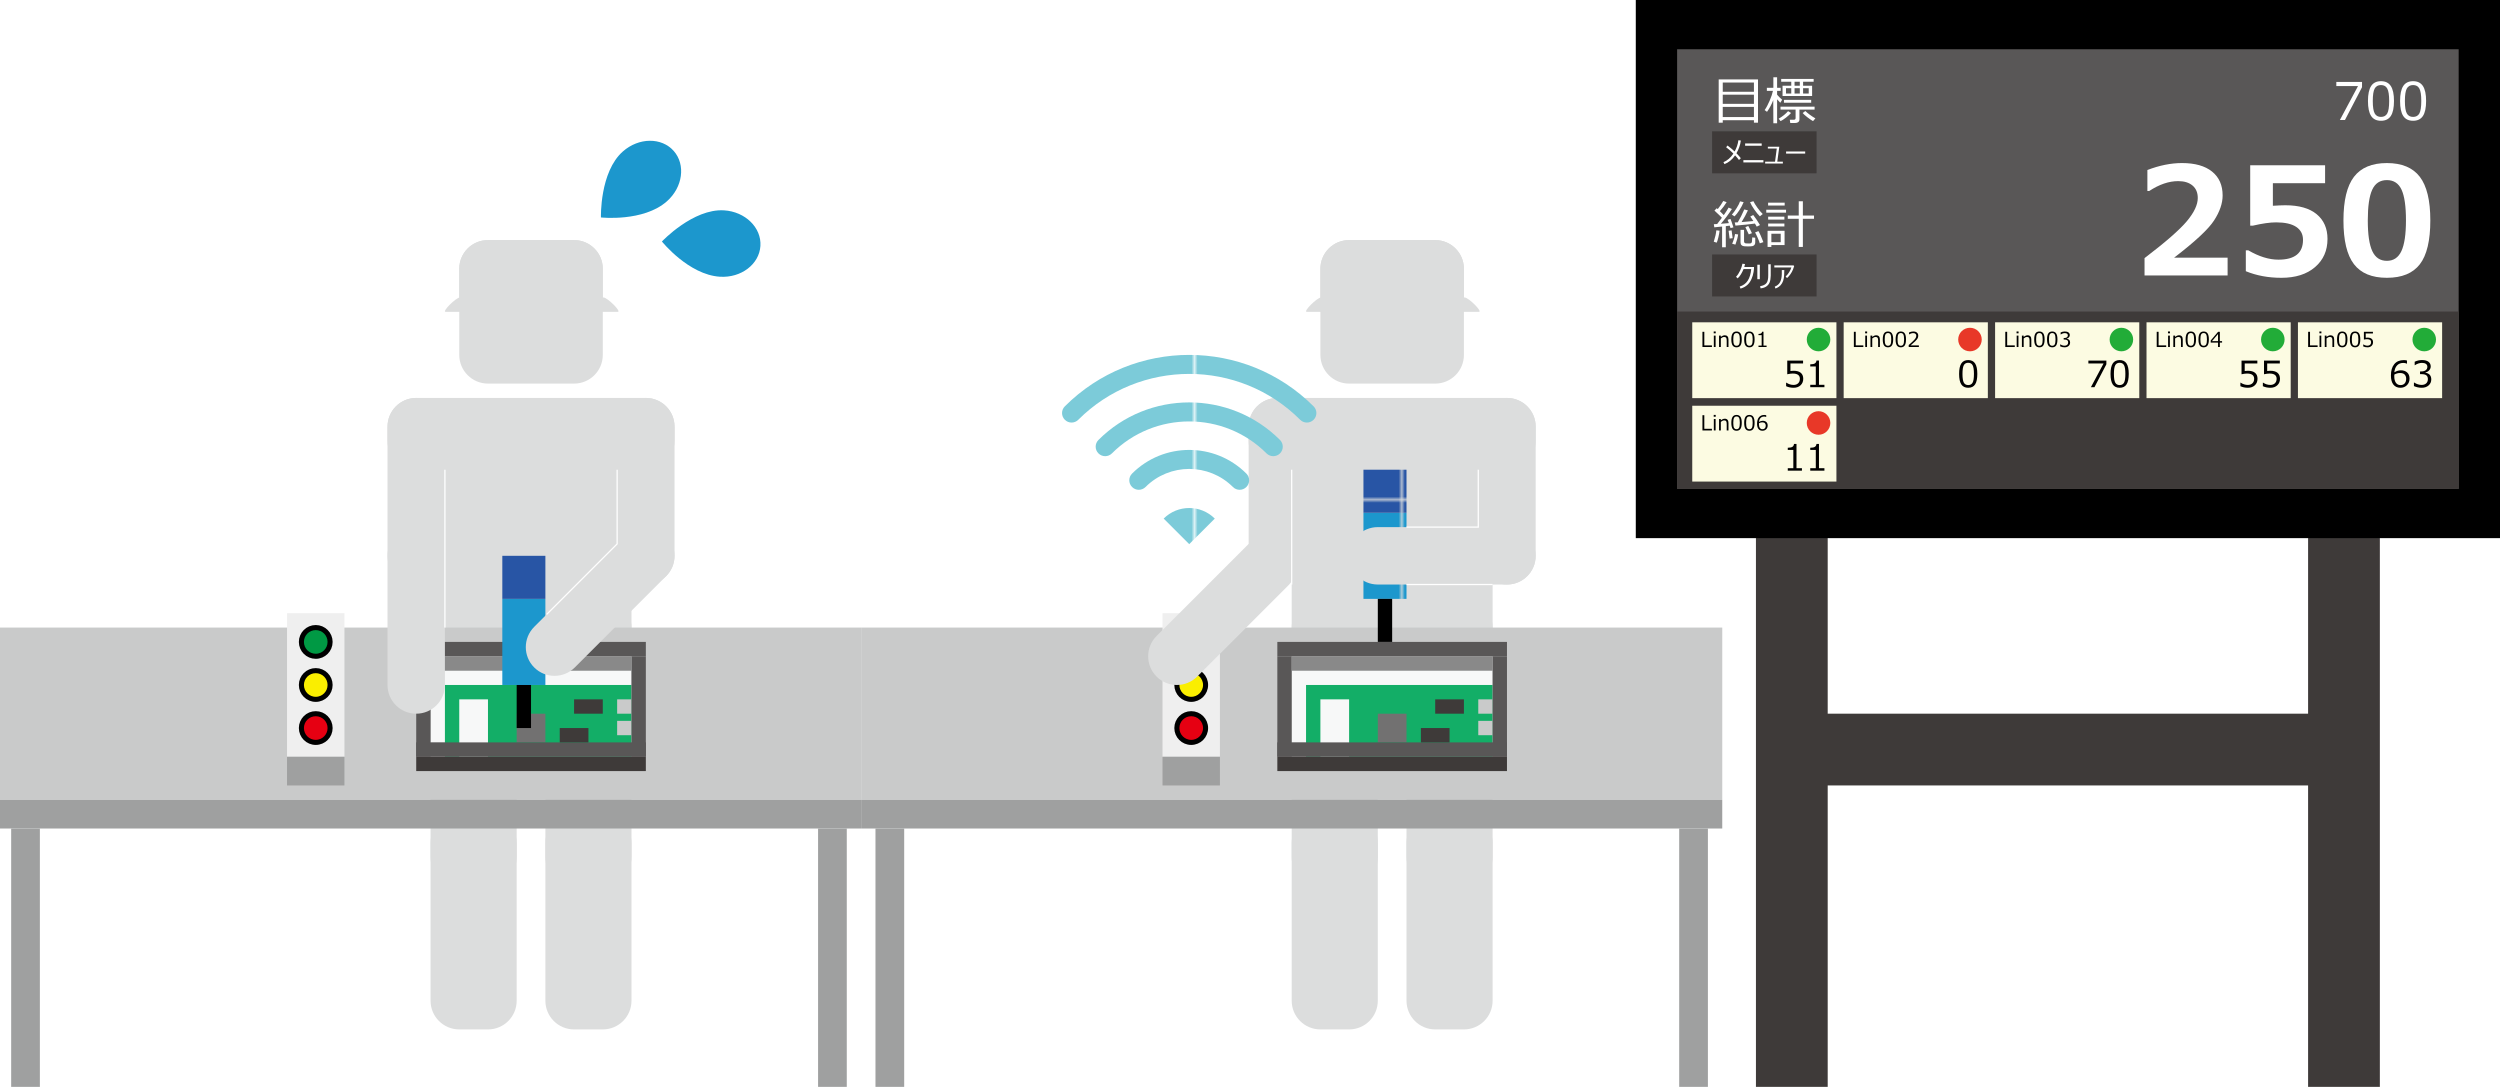 <?xml version="1.0" encoding="utf-8"?>
<!-- Generator: Adobe Illustrator 16.0.3, SVG Export Plug-In . SVG Version: 6.00 Build 0)  -->
<!DOCTYPE svg PUBLIC "-//W3C//DTD SVG 1.1//EN" "http://www.w3.org/Graphics/SVG/1.1/DTD/svg11.dtd">
<svg version="1.1" id="レイヤー_1" xmlns="http://www.w3.org/2000/svg" xmlns:xlink="http://www.w3.org/1999/xlink" x="0px"
	 y="0px" width="820.619px" height="356.751px" viewBox="0 0 820.619 356.751" enable-background="new 0 0 820.619 356.751"
	 xml:space="preserve">
<pattern  x="120.619" y="-243.483" width="67.258" height="67.258" patternUnits="userSpaceOnUse" id="新規パターンスウォッチ_21" viewBox="0 -67.258 67.258 67.258" overflow="visible">
	<g>
		<polygon fill="none" points="0,0 67.258,0 67.258,-67.258 0,-67.258 		"/>
		<polygon fill="#2855A5" points="67.258,0 0,0 0,-67.258 67.258,-67.258 		"/>
	</g>
</pattern>
<pattern  x="120.619" y="-243.483" width="67.258" height="67.258" patternUnits="userSpaceOnUse" id="新規パターンスウォッチ_22" viewBox="0 -67.258 67.258 67.258" overflow="visible">
	<g>
		<polygon fill="none" points="0,0 67.258,0 67.258,-67.258 0,-67.258 		"/>
		<polygon fill="#1C97CD" points="67.258,0 0,0 0,-67.258 67.258,-67.258 		"/>
	</g>
</pattern>
<pattern  x="120.619" y="-243.483" width="67.258" height="67.258" patternUnits="userSpaceOnUse" id="新規パターンスウォッチ_23" viewBox="0 -67.258 67.258 67.258" overflow="visible">
	<g>
		<polygon fill="none" points="0,0 67.258,0 67.258,-67.258 0,-67.258 		"/>
		<polygon fill="#7CCBD9" points="67.258,0 0,0 0,-67.258 67.258,-67.258 		"/>
	</g>
</pattern>
<path fill="#DCDDDD" d="M207.284,281.377c0,5.205-4.216,9.42-9.423,9.42h-9.419c-5.204,0-9.42-4.215-9.42-9.42v-51.816
	c0-5.204,4.216-9.429,9.42-9.429h9.419c5.207,0,9.423,4.225,9.423,9.429V281.377z"/>
<path fill="#DCDDDD" d="M207.284,328.487c0,5.203-4.216,9.418-9.423,9.418h-9.419c-5.204,0-9.42-4.215-9.42-9.418v-51.818
	c0-5.214,4.216-9.429,9.42-9.429h9.419c5.207,0,9.423,4.215,9.423,9.429V328.487z"/>
<path fill="#DCDDDD" d="M169.596,281.377c0,5.205-4.216,9.42-9.421,9.42h-9.42c-5.204,0-9.425-4.215-9.425-9.42v-51.816
	c0-5.204,4.221-9.429,9.425-9.429h9.42c5.205,0,9.421,4.225,9.421,9.429V281.377z"/>
<path fill="#DCDDDD" d="M169.596,328.487c0,5.203-4.216,9.418-9.421,9.418h-9.42c-5.204,0-9.425-4.215-9.425-9.418v-51.818
	c0-5.214,4.221-9.429,9.425-9.429h9.42c5.205,0,9.421,4.215,9.421,9.429V328.487z"/>
<path fill="#DCDDDD" d="M207.284,229.561c0,5.194-4.216,9.418-9.42,9.418H150.75c-5.201,0-9.42-4.224-9.42-9.418v-23.563
	c0-5.206,4.219-9.419,9.42-9.419h47.114c5.204,0,9.42,4.213,9.42,9.419V229.561z"/>
<path fill="#DCDDDD" d="M221.419,144.76c0,5.205-4.217,9.42-9.42,9.42h-75.378c-5.204,0-9.422-4.215-9.422-9.42v-4.717
	c0-5.198,4.218-9.419,9.422-9.419h75.378c5.204,0,9.42,4.222,9.42,9.419V144.76z"/>
<path fill="#DCDDDD" d="M146.041,182.441c0,5.203-4.215,9.429-9.42,9.429l0,0c-5.204,0-9.42-4.226-9.422-9.429l0.002-42.398
	c0-5.198,4.216-9.419,9.42-9.419l0,0c5.205,0,9.42,4.222,9.42,9.419V182.441z"/>
<path fill="#DCDDDD" d="M221.416,182.441c0,5.203-4.214,9.429-9.417,9.429l0,0c-5.207,0-9.423-4.226-9.423-9.429v-42.398
	c0-5.198,4.218-9.419,9.423-9.419l0,0c5.204,0,9.42,4.222,9.42,9.419L221.416,182.441z"/>
<path fill="#DCDDDD" d="M207.284,205.997c0,5.213,0.493,4.707-4.709,4.707h-56.534c-5.204,0-4.711,0.506-4.711-4.707V154.18
	c0-5.207,4.219-9.42,9.42-9.42h47.114c5.204,0,9.42,4.213,9.42,9.42V205.997z"/>
<path fill="#DCDDDD" d="M197.864,88.223c0-5.205-4.219-9.416-9.422-9.416h-28.267c-5.201,0-9.425,4.211-9.425,9.416v28.264
	c0,5.208,4.224,9.427,9.425,9.427h28.267c5.203,0,9.422-4.218,9.422-9.427V88.223z"/>
<path fill="#DCDDDD" d="M197.859,88.223c0-5.205-4.215-9.416-9.421-9.416h-28.265c-5.207,0-9.423,4.211-9.423,9.416v14.136h47.109
	V88.223z"/>
<path fill="#DCDDDD" d="M202.798,102.359h-56.531c-1.301,0,3.409-4.717,4.709-4.717h47.108
	C199.386,97.643,204.101,102.359,202.798,102.359z"/>
<path fill="#DCDDDD" d="M489.947,281.377c0,5.205-4.214,9.42-9.419,9.42h-9.423c-5.201,0-9.424-4.215-9.424-9.42v-51.816
	c0-5.204,4.223-9.429,9.424-9.429h9.423c5.205,0,9.419,4.225,9.419,9.429V281.377z"/>
<path fill="#DCDDDD" d="M489.947,328.487c0,5.203-4.214,9.418-9.419,9.418h-9.423c-5.201,0-9.424-4.215-9.424-9.418v-51.818
	c0-5.214,4.223-9.429,9.424-9.429h9.423c5.205,0,9.419,4.215,9.419,9.429V328.487z"/>
<path fill="#DCDDDD" d="M452.259,281.377c0,5.205-4.211,9.42-9.419,9.42h-9.424c-5.201,0-9.419-4.215-9.419-9.42v-51.816
	c0-5.204,4.218-9.429,9.419-9.429h9.424c5.208,0,9.419,4.225,9.419,9.429V281.377z"/>
<path fill="#DCDDDD" d="M452.259,328.487c0,5.203-4.211,9.418-9.419,9.418h-9.424c-5.201,0-9.419-4.215-9.419-9.418v-51.818
	c0-5.214,4.218-9.429,9.419-9.429h9.424c5.208,0,9.419,4.215,9.419,9.429V328.487z"/>
<path fill="#DCDDDD" d="M489.951,229.561c0,5.194-4.218,9.418-9.423,9.418h-47.112c-5.201,0-9.419-4.224-9.419-9.418v-23.563
	c0-5.206,4.218-9.419,9.419-9.419h47.112c5.205,0,9.423,4.213,9.423,9.419V229.561z"/>
<path fill="#DCDDDD" d="M504.084,144.76c0,5.205-4.218,9.42-9.423,9.42h-75.378c-5.201,0-9.416-4.215-9.416-9.42v-4.717
	c0-5.198,4.214-9.419,9.416-9.419h75.378c5.205,0,9.423,4.222,9.423,9.419V144.76z"/>
<path fill="#DCDDDD" d="M428.707,182.441c0,5.203-4.219,9.429-9.424,9.429l0,0c-5.201,0-9.416-4.226-9.416-9.429v-42.398
	c0-5.198,4.214-9.419,9.416-9.419l0,0c5.205,0,9.424,4.222,9.424,9.419V182.441z"/>
<path fill="#DCDDDD" d="M504.08,182.441c0,5.203-4.214,9.429-9.419,9.429l0,0c-5.205,0-9.423-4.226-9.423-9.429v-42.398
	c0-5.198,4.218-9.419,9.423-9.419l0,0c5.205,0,9.423,4.222,9.423,9.419L504.08,182.441z"/>
<path fill="#DCDDDD" d="M489.951,205.997c0,5.213,0.492,4.707-4.713,4.707h-56.531c-5.202,0-4.71,0.506-4.71-4.707V154.18
	c0-5.207,4.218-9.42,9.419-9.42h47.112c5.205,0,9.423,4.213,9.423,9.42V205.997z"/>
<path fill="#DCDDDD" d="M480.528,88.223c0-5.205-4.219-9.416-9.423-9.416H442.84c-5.205,0-9.424,4.211-9.424,9.416v28.264
	c0,5.208,4.219,9.427,9.424,9.427h28.266c5.204,0,9.423-4.218,9.423-9.427V88.223z"/>
<path fill="#DCDDDD" d="M480.524,88.223c0-5.205-4.215-9.416-9.419-9.416H442.84c-5.209,0-9.424,4.211-9.424,9.416v14.136h47.108
	V88.223z"/>
<path fill="#DCDDDD" d="M485.462,102.359h-56.531c-1.299,0,3.411-4.717,4.713-4.717h47.104
	C482.051,97.643,486.768,102.359,485.462,102.359z"/>
<rect y="205.997" fill="#C9CACA" width="282.664" height="56.535"/>
<rect y="262.532" fill="#9FA0A0" width="282.664" height="9.427"/>
<rect x="282.664" y="205.997" fill="#C9CACA" width="282.662" height="56.535"/>
<rect x="282.664" y="262.532" fill="#9FA0A0" width="282.662" height="9.427"/>
<rect x="268.529" y="271.959" fill="#9FA0A0" width="9.423" height="84.792"/>
<rect x="287.373" y="271.959" fill="#9FA0A0" width="9.423" height="84.792"/>
<rect x="551.188" y="271.959" fill="#9FA0A0" width="9.427" height="84.792"/>
<rect x="3.665" y="271.959" fill="#9FA0A0" width="9.425" height="84.792"/>
<g>
	<rect x="141.33" y="220.132" fill="#F7F8F8" width="65.955" height="23.557"/>
	<rect x="146.041" y="224.842" fill="#13AE67" width="61.243" height="23.555"/>
	<rect x="188.441" y="229.561" fill="#3E3A39" width="9.419" height="4.708"/>
	<rect x="169.596" y="234.269" fill="#727171" width="9.425" height="9.42"/>
	<rect x="202.575" y="229.561" fill="#C9CACA" width="4.709" height="4.708"/>
	<rect x="202.575" y="236.62" fill="#C9CACA" width="4.709" height="4.708"/>
	<rect x="150.75" y="229.561" fill="#F7F8F8" width="9.425" height="18.836"/>
	<rect x="136.621" y="248.396" fill="#3E3A39" width="75.375" height="4.709"/>
	<rect x="136.621" y="243.688" fill="#595757" width="75.375" height="4.708"/>
	<rect x="136.621" y="210.704" fill="#595757" width="75.375" height="4.719"/>
	<rect x="207.284" y="215.423" fill="#595757" width="4.711" height="32.974"/>
	<rect x="136.621" y="215.423" fill="#595757" width="4.709" height="32.974"/>
	<rect x="141.33" y="215.423" fill="#898989" width="65.955" height="4.709"/>
	<rect x="183.732" y="238.979" fill="#3E3A39" width="9.42" height="4.71"/>
</g>
<g>
	<rect x="423.997" y="220.132" fill="#F7F8F8" width="65.95" height="23.557"/>
	<rect x="428.707" y="224.842" fill="#13AE67" width="61.24" height="23.555"/>
	<rect x="471.105" y="229.561" fill="#3E3A39" width="9.423" height="4.708"/>
	<rect x="452.263" y="234.269" fill="#727171" width="9.419" height="9.42"/>
	<rect x="485.238" y="229.561" fill="#C9CACA" width="4.709" height="4.708"/>
	<rect x="485.238" y="236.62" fill="#C9CACA" width="4.709" height="4.708"/>
	<rect x="433.416" y="229.561" fill="#F7F8F8" width="9.424" height="18.836"/>
	<rect x="419.283" y="248.396" fill="#3E3A39" width="75.378" height="4.709"/>
	<rect x="419.283" y="243.688" fill="#595757" width="75.378" height="4.708"/>
	<rect x="419.283" y="210.704" fill="#595757" width="75.378" height="4.719"/>
	<rect x="489.947" y="215.423" fill="#595757" width="4.714" height="32.974"/>
	<rect x="419.283" y="215.423" fill="#595757" width="4.714" height="32.974"/>
	<rect x="423.997" y="215.423" fill="#898989" width="65.95" height="4.709"/>
	<rect x="466.396" y="238.979" fill="#3E3A39" width="9.419" height="4.71"/>
</g>
<g>
	<rect x="164.886" y="196.578" fill="url(#新規パターンスウォッチ_22)" width="14.135" height="28.264"/>
	<rect x="164.886" y="182.441" fill="url(#新規パターンスウォッチ_21)" width="14.135" height="14.137"/>
	<rect x="169.596" y="224.842" width="4.712" height="14.137"/>
</g>
<g>
	<rect x="447.549" y="168.314" fill="url(#新規パターンスウォッチ_22)" width="14.133" height="28.264"/>
	<rect x="447.549" y="154.18" fill="url(#新規パターンスウォッチ_21)" width="14.133" height="14.135"/>
	<rect x="452.263" y="196.578" width="4.71" height="14.126"/>
</g>
<g>
	<rect x="94.22" y="201.288" fill="#EFEFEF" width="18.844" height="47.119"/>
	<path fill="#FAEE00" stroke="#000000" stroke-width="1.662" stroke-miterlimit="10" d="M108.352,224.842
		c0,2.603-2.106,4.719-4.711,4.719c-2.602,0-4.709-2.116-4.709-4.719s2.107-4.71,4.709-4.71
		C106.246,220.132,108.352,222.239,108.352,224.842z"/>
	<path fill="#009944" stroke="#000000" stroke-width="1.662" stroke-miterlimit="10" d="M108.352,210.715
		c0,2.603-2.106,4.708-4.711,4.708c-2.602,0-4.709-2.105-4.709-4.708s2.107-4.718,4.709-4.718
		C106.246,205.997,108.352,208.112,108.352,210.715z"/>
	<path fill="#E60012" stroke="#000000" stroke-width="1.662" stroke-miterlimit="10" d="M108.352,238.979
		c0,2.601-2.106,4.71-4.711,4.71c-2.602,0-4.709-2.109-4.709-4.71c0-2.603,2.107-4.71,4.709-4.71
		C106.246,234.269,108.352,236.376,108.352,238.979z"/>
	<rect x="94.22" y="248.407" fill="#9FA0A0" width="18.844" height="9.418"/>
</g>
<g>
	<rect x="381.591" y="201.288" fill="#EFEFEF" width="18.846" height="47.119"/>
	<path fill="#FAEE00" stroke="#000000" stroke-width="1.662" stroke-miterlimit="10" d="M395.728,224.842
		c0,2.603-2.113,4.719-4.713,4.719c-2.604,0-4.713-2.116-4.713-4.719s2.109-4.71,4.713-4.71
		C393.615,220.132,395.728,222.239,395.728,224.842z"/>
	<path fill="#009944" stroke="#000000" stroke-width="1.662" stroke-miterlimit="10" d="M395.728,210.715
		c0,2.603-2.113,4.708-4.713,4.708c-2.604,0-4.713-2.105-4.713-4.708s2.109-4.718,4.713-4.718
		C393.615,205.997,395.728,208.112,395.728,210.715z"/>
	<circle fill="#E60012" stroke="#000000" stroke-width="1.662" stroke-miterlimit="10" cx="391.014" cy="238.979" r="4.713"/>
	<rect x="381.591" y="248.407" fill="#9FA0A0" width="18.846" height="9.418"/>
</g>
<g>
	<path fill="url(#新規パターンスウォッチ_23)" d="M431.187,133.382c-22.522-22.516-59.132-22.516-81.658,0
		c-1.219,1.214-1.219,3.193,0,4.407c1.221,1.223,3.198,1.223,4.413,0c10.047-10.038,23.219-15.048,36.416-15.054
		c13.201,0.006,26.373,5.016,36.416,15.054c1.218,1.223,3.195,1.223,4.413,0C432.407,136.575,432.407,134.596,431.187,133.382z"/>
	<path fill="url(#新規パターンスウォッチ_23)" d="M360.566,144.412c-1.222,1.221-1.222,3.193,0,4.417
		c1.218,1.214,3.195,1.214,4.413,0c7.002-7,16.18-10.495,25.379-10.495c9.203,0,18.377,3.494,25.383,10.495
		c1.214,1.214,3.191,1.214,4.412,0c1.218-1.212,1.218-3.195,0-4.417C403.713,127.982,377.006,127.982,360.566,144.412z"/>
	<path fill="url(#新規パターンスウォッチ_23)" d="M371.599,155.45c-1.218,1.212-1.218,3.193,0,4.407
		c1.218,1.225,3.195,1.225,4.417,0c3.958-3.952,9.133-5.92,14.342-5.933c5.208,0.013,10.384,1.98,14.346,5.933
		c1.218,1.225,3.195,1.225,4.413,0c1.221-1.214,1.221-3.195,0-4.407C398.761,145.101,381.954,145.101,371.599,155.45z"/>
	<path fill="url(#新規パターンスウォッチ_23)" d="M381.969,170.227l8.389,8.389l8.393-8.389
		C394.113,165.596,386.602,165.596,381.969,170.227z"/>
</g>
<path fill="#DCDDDD" d="M146.041,224.842c0,5.203-4.215,9.427-9.42,9.427l0,0c-5.204,0-9.42-4.224-9.422-9.427l0.002-42.4
	c0-5.203,4.216-9.417,9.42-9.417l0,0c5.205,0,9.42,4.214,9.42,9.417V224.842z"/>
<path fill="#DCDDDD" d="M188.673,219.094c-3.679,3.67-9.643,3.67-13.32,0l0,0c-3.683-3.689-3.679-9.652,0-13.331l29.979-29.982
	c3.68-3.681,9.644-3.681,13.323,0l0,0c3.683,3.681,3.68,9.65,0,13.322L188.673,219.094z"/>
<polyline fill="none" stroke="#FFFFFF" stroke-width="0.415" stroke-miterlimit="10" points="179.421,201.695 202.575,178.539 
	202.575,177.732 202.575,154.18 "/>
<line fill="none" stroke="#FFFFFF" stroke-width="0.415" stroke-miterlimit="10" x1="146.041" y1="154.18" x2="146.041" y2="205.997"/>
<path fill="#DCDDDD" d="M392.969,222.084c-3.683,3.681-9.647,3.681-13.33,0l0,0c-3.675-3.68-3.675-9.642,0-13.32l29.982-29.982
	c3.683-3.679,9.646-3.679,13.325,0l0,0c3.68,3.681,3.68,9.65,0,13.322L392.969,222.084z"/>
<path fill="#DCDDDD" d="M452.259,191.87c-5.201,0-9.419-4.226-9.419-9.429l0,0c0-5.203,4.218-9.417,9.419-9.417h42.402
	c5.205,0,9.419,4.224,9.419,9.427l0,0c0,5.204-4.214,9.419-9.419,9.419H452.259z"/>
<line fill="none" stroke="#FFFFFF" stroke-width="0.415" stroke-miterlimit="10" x1="423.993" y1="154.18" x2="423.993" y2="191.87"/>
<polyline fill="none" stroke="#FFFFFF" stroke-width="0.415" stroke-miterlimit="10" points="461.682,173.024 485.238,173.024 
	485.238,154.18 "/>
<line fill="none" stroke="#FFFFFF" stroke-width="0.415" stroke-miterlimit="10" x1="489.947" y1="191.87" x2="461.682" y2="191.87"/>
<rect x="576.383" y="155.129" fill="#3E3A39" width="23.556" height="202.572"/>
<rect x="757.625" y="154.18" fill="#3E3A39" width="23.556" height="202.571"/>
<rect x="536.944" width="283.675" height="176.644"/>
<path fill="url(#新規パターンスウォッチ_22)" d="M204.457,49.716c5.232-4.612,12.706-4.684,16.695-0.165
	c3.985,4.522,2.973,11.928-2.258,16.542c-7.734,6.815-21.637,5.286-21.637,5.286S196.81,56.462,204.457,49.716z"/>
<path fill="url(#新規パターンスウォッチ_22)" d="M237.682,69.047c6.961,0.438,12.299,5.67,11.922,11.683
	c-0.379,6.019-6.332,10.542-13.294,10.104c-10.287-0.649-19.037-11.562-19.037-11.562S227.507,68.407,237.682,69.047z"/>
<rect x="577.496" y="234.264" fill="#3E3A39" width="202.569" height="23.556"/>
<rect x="550.509" y="16.168" fill="#595757" width="256.544" height="144.307"/>
<rect x="550.509" y="102.264" fill="#3E3A39" width="256.544" height="58.211"/>
<g>
	<rect x="555.477" y="105.798" fill="#FCFBE2" width="47.325" height="24.888"/>
	<g>
		<path d="M561.937,113.907h-3.114v-4.996h0.616v4.458h2.498V113.907z"/>
		<path d="M563.178,109.411h-0.658v-0.607h0.658V109.411z M563.143,113.907h-0.583v-3.745h0.583V113.907z"/>
		<path d="M567.37,113.907h-0.583v-2.098c0-0.486-0.064-0.809-0.192-0.967c-0.129-0.159-0.338-0.236-0.633-0.236
			c-0.347,0-0.714,0.161-1.103,0.484v2.817h-0.583v-3.745h0.583v0.449c0.438-0.371,0.873-0.556,1.303-0.556
			c0.385,0,0.684,0.119,0.895,0.361c0.209,0.242,0.313,0.592,0.313,1.051V113.907z"/>
		<path d="M570.019,114.009c-0.589,0-1.02-0.211-1.297-0.631c-0.274-0.42-0.414-1.075-0.414-1.964c0-0.891,0.14-1.548,0.418-1.97
			c0.275-0.422,0.708-0.633,1.293-0.633c0.581,0,1.011,0.211,1.289,0.635c0.279,0.422,0.419,1.077,0.419,1.96
			c0,0.893-0.14,1.55-0.415,1.97S570.604,114.009,570.019,114.009z M570.019,109.318c-0.378,0-0.651,0.15-0.821,0.449
			c-0.171,0.299-0.255,0.849-0.255,1.647c0,0.791,0.084,1.337,0.255,1.636c0.17,0.301,0.443,0.451,0.821,0.451
			s0.651-0.15,0.819-0.451c0.169-0.299,0.254-0.847,0.254-1.643c0-0.779-0.083-1.324-0.25-1.63
			C570.674,109.472,570.398,109.318,570.019,109.318z"/>
		<path d="M574.235,114.009c-0.587,0-1.021-0.211-1.295-0.631c-0.279-0.42-0.415-1.075-0.415-1.964c0-0.891,0.138-1.548,0.415-1.97
			c0.278-0.422,0.708-0.633,1.295-0.633c0.579,0,1.01,0.211,1.289,0.635c0.276,0.422,0.416,1.077,0.416,1.96
			c0,0.893-0.138,1.55-0.414,1.97C575.251,113.796,574.82,114.009,574.235,114.009z M574.235,109.318
			c-0.378,0-0.653,0.15-0.822,0.449c-0.17,0.299-0.257,0.849-0.257,1.647c0,0.791,0.087,1.337,0.257,1.636
			c0.169,0.301,0.444,0.451,0.822,0.451s0.65-0.15,0.819-0.451c0.171-0.299,0.255-0.847,0.255-1.643c0-0.779-0.084-1.324-0.253-1.63
			C574.888,109.472,574.614,109.318,574.235,109.318z"/>
		<path d="M579.88,113.907h-2.659v-0.458h1.042v-3.434h-1.042v-0.403c0.407-0.004,0.697-0.063,0.873-0.176
			c0.172-0.114,0.271-0.293,0.293-0.541h0.472v4.554h1.021V113.907z"/>
	</g>
	<g>
		<path d="M586.286,126.774v-1.161h0.094c0.752,0.492,1.537,0.737,2.354,0.737c0.626,0,1.126-0.18,1.504-0.537
			c0.378-0.358,0.565-0.851,0.565-1.482c0-1.145-0.785-1.717-2.355-1.717c-0.447,0-1.041,0.077-1.786,0.233v-4.484h5.192v0.939
			h-4.146v2.478c0.51-0.051,0.854-0.077,1.03-0.077c1.042,0,1.83,0.226,2.368,0.673c0.537,0.449,0.805,1.102,0.805,1.96
			c0,0.868-0.29,1.576-0.873,2.122c-0.581,0.55-1.343,0.825-2.281,0.825C587.844,127.284,587.021,127.113,586.286,126.774z"/>
		<path d="M598.862,127.104h-4.653v-0.799h1.821v-6.01h-1.821v-0.708c0.712-0.003,1.22-0.104,1.524-0.304
			c0.306-0.2,0.479-0.516,0.517-0.948h0.824v7.971h1.788V127.104z"/>
	</g>
	<circle fill="#22AC38" cx="596.933" cy="111.455" r="3.866"/>
</g>
<g>
	<rect x="555.477" y="133.184" fill="#FCFBE2" width="47.325" height="24.89"/>
	<g>
		<path d="M561.937,141.292h-3.114v-4.994h0.616v4.457h2.498V141.292z"/>
		<path d="M563.178,136.799h-0.658v-0.607h0.658V136.799z M563.143,141.292h-0.583v-3.745h0.583V141.292z"/>
		<path d="M567.37,141.292h-0.583v-2.098c0-0.486-0.064-0.809-0.192-0.966c-0.129-0.158-0.338-0.237-0.633-0.237
			c-0.347,0-0.714,0.162-1.103,0.484v2.817h-0.583v-3.745h0.583v0.451c0.438-0.372,0.873-0.558,1.303-0.558
			c0.385,0,0.684,0.121,0.895,0.363c0.209,0.242,0.313,0.592,0.313,1.049V141.292z"/>
		<path d="M570.019,141.395c-0.589,0-1.02-0.209-1.297-0.629c-0.274-0.42-0.414-1.075-0.414-1.966c0-0.889,0.14-1.546,0.418-1.968
			c0.275-0.422,0.708-0.634,1.293-0.634c0.581,0,1.011,0.212,1.289,0.634c0.279,0.424,0.419,1.079,0.419,1.962
			c0,0.892-0.14,1.548-0.415,1.97C571.036,141.184,570.604,141.395,570.019,141.395z M570.019,136.705
			c-0.378,0-0.651,0.148-0.821,0.449c-0.171,0.299-0.255,0.848-0.255,1.645c0,0.791,0.084,1.337,0.255,1.638
			c0.17,0.301,0.443,0.451,0.821,0.451s0.651-0.15,0.819-0.451c0.169-0.301,0.254-0.85,0.254-1.644c0-0.781-0.083-1.324-0.25-1.63
			C570.674,136.857,570.398,136.705,570.019,136.705z"/>
		<path d="M574.235,141.395c-0.587,0-1.021-0.209-1.295-0.629c-0.279-0.42-0.415-1.075-0.415-1.966c0-0.889,0.138-1.546,0.415-1.968
			c0.278-0.422,0.708-0.634,1.295-0.634c0.579,0,1.01,0.212,1.289,0.634c0.276,0.424,0.416,1.079,0.416,1.962
			c0,0.892-0.138,1.548-0.414,1.97C575.251,141.184,574.82,141.395,574.235,141.395z M574.235,136.705
			c-0.378,0-0.653,0.148-0.822,0.449c-0.17,0.299-0.257,0.848-0.257,1.645c0,0.791,0.087,1.337,0.257,1.638
			c0.169,0.301,0.444,0.451,0.822,0.451s0.65-0.15,0.819-0.451c0.171-0.301,0.255-0.85,0.255-1.644c0-0.781-0.084-1.324-0.253-1.63
			S574.614,136.705,574.235,136.705z"/>
		<path d="M579.755,136.283v0.587h-0.038c-0.186-0.09-0.401-0.136-0.651-0.136c-0.487,0-0.876,0.156-1.168,0.466
			s-0.462,0.743-0.512,1.295c0.418-0.25,0.825-0.374,1.222-0.374c0.484,0,0.877,0.134,1.178,0.401
			c0.301,0.268,0.451,0.653,0.451,1.155c0,0.499-0.162,0.91-0.49,1.233c-0.326,0.323-0.733,0.484-1.22,0.484
			c-0.563,0-1.001-0.196-1.313-0.589c-0.313-0.392-0.469-0.959-0.469-1.704c0-0.917,0.209-1.63,0.627-2.138
			c0.418-0.506,1.018-0.759,1.796-0.759C579.399,136.205,579.598,136.23,579.755,136.283z M577.386,138.919
			c-0.007,0.181-0.013,0.292-0.013,0.328c0,0.526,0.103,0.932,0.31,1.218c0.206,0.286,0.488,0.429,0.852,0.429
			c0.333,0,0.594-0.104,0.784-0.314c0.191-0.209,0.286-0.5,0.286-0.876c0-0.31-0.091-0.568-0.27-0.772
			c-0.178-0.204-0.475-0.305-0.891-0.305C578.083,138.627,577.73,138.724,577.386,138.919z"/>
	</g>
	<g>
		<path d="M591.482,154.489h-4.651v-0.799h1.823v-6.008h-1.823v-0.708c0.712-0.003,1.222-0.106,1.525-0.304
			c0.305-0.2,0.478-0.516,0.518-0.95h0.821v7.971h1.787V154.489z"/>
		<path d="M598.862,154.489h-4.653v-0.799h1.821v-6.008h-1.821v-0.708c0.712-0.003,1.22-0.106,1.524-0.304
			c0.306-0.2,0.479-0.516,0.517-0.95h0.824v7.971h1.788V154.489z"/>
	</g>
	<circle fill="#E83828" cx="596.933" cy="138.84" r="3.866"/>
</g>
<g>
	<rect x="605.18" y="105.798" fill="#FCFBE2" width="47.327" height="24.888"/>
	<g>
		<path d="M611.64,113.907h-3.112v-4.996h0.616v4.458h2.496V113.907z"/>
		<path d="M612.883,109.411h-0.658v-0.607h0.658V109.411z M612.847,113.907h-0.584v-3.745h0.584V113.907z"/>
		<path d="M617.075,113.907h-0.583v-2.098c0-0.486-0.064-0.809-0.192-0.967c-0.128-0.159-0.339-0.236-0.633-0.236
			c-0.347,0-0.715,0.161-1.104,0.484v2.817h-0.583v-3.745h0.583v0.449c0.44-0.371,0.875-0.556,1.305-0.556
			c0.385,0,0.684,0.119,0.893,0.361c0.211,0.242,0.315,0.592,0.315,1.051V113.907z"/>
		<path d="M619.724,114.009c-0.589,0-1.02-0.211-1.297-0.631c-0.274-0.42-0.414-1.075-0.414-1.964c0-0.891,0.14-1.548,0.416-1.97
			c0.277-0.422,0.71-0.633,1.295-0.633c0.582,0,1.011,0.211,1.29,0.635c0.278,0.422,0.418,1.077,0.418,1.96
			c0,0.893-0.14,1.55-0.415,1.97C620.74,113.796,620.309,114.009,619.724,114.009z M619.724,109.318
			c-0.378,0-0.651,0.15-0.823,0.449c-0.169,0.299-0.253,0.849-0.253,1.647c0,0.791,0.084,1.337,0.253,1.636
			c0.172,0.301,0.445,0.451,0.823,0.451s0.651-0.15,0.82-0.451c0.169-0.299,0.253-0.847,0.253-1.643c0-0.779-0.084-1.324-0.251-1.63
			C620.379,109.472,620.104,109.318,619.724,109.318z"/>
		<path d="M623.94,114.009c-0.589,0-1.02-0.211-1.297-0.631s-0.414-1.075-0.414-1.964c0-0.891,0.137-1.548,0.416-1.97
			c0.276-0.422,0.708-0.633,1.295-0.633c0.579,0,1.011,0.211,1.287,0.635c0.279,0.422,0.418,1.077,0.418,1.96
			c0,0.893-0.138,1.55-0.414,1.97C624.956,113.796,624.525,114.009,623.94,114.009z M623.94,109.318
			c-0.378,0-0.653,0.15-0.822,0.449c-0.172,0.299-0.257,0.849-0.257,1.647c0,0.791,0.085,1.337,0.257,1.636
			c0.169,0.301,0.444,0.451,0.822,0.451s0.649-0.15,0.819-0.451c0.169-0.299,0.253-0.847,0.253-1.643
			c0-0.779-0.082-1.324-0.251-1.63C624.593,109.472,624.32,109.318,623.94,109.318z"/>
		<path d="M629.868,113.907h-3.34v-0.647c0.354-0.305,0.75-0.659,1.19-1.064c0.441-0.403,0.77-0.759,0.982-1.067
			c0.217-0.306,0.323-0.614,0.323-0.92c0-0.271-0.092-0.484-0.271-0.637c-0.18-0.152-0.424-0.229-0.733-0.229
			c-0.453,0-0.899,0.143-1.336,0.431h-0.033v-0.646c0.446-0.212,0.908-0.319,1.385-0.319c0.505,0,0.901,0.121,1.19,0.367
			c0.29,0.244,0.433,0.578,0.433,1c0,0.226-0.036,0.44-0.109,0.646s-0.189,0.405-0.345,0.6c-0.158,0.195-0.345,0.402-0.565,0.62
			c-0.218,0.218-0.721,0.664-1.507,1.333h2.736V113.907z"/>
	</g>
	<g>
		<path d="M646.065,127.284c-1.028,0-1.784-0.367-2.267-1.102c-0.484-0.734-0.727-1.882-0.727-3.44c0-1.557,0.242-2.706,0.729-3.444
			c0.486-0.739,1.239-1.108,2.265-1.108c1.017,0,1.769,0.371,2.256,1.109c0.488,0.743,0.73,1.886,0.73,3.432
			c0,1.563-0.24,2.712-0.723,3.448C647.845,126.915,647.089,127.284,646.065,127.284z M646.065,119.077
			c-0.66,0-1.141,0.262-1.438,0.787c-0.297,0.523-0.447,1.484-0.447,2.878c0,1.384,0.15,2.34,0.447,2.866s0.777,0.789,1.438,0.789
			s1.141-0.262,1.435-0.789c0.297-0.526,0.443-1.485,0.443-2.877c0-1.365-0.146-2.314-0.439-2.85
			C647.21,119.344,646.729,119.077,646.065,119.077z"/>
	</g>
	<circle fill="#E83828" cx="646.638" cy="111.455" r="3.866"/>
</g>
<g>
	<rect x="654.886" y="105.798" fill="#FCFBE2" width="47.326" height="24.888"/>
	<g>
		<path d="M661.345,113.907h-3.112v-4.996h0.616v4.458h2.496V113.907z"/>
		<path d="M662.588,109.411h-0.66v-0.607h0.66V109.411z M662.552,113.907h-0.583v-3.745h0.583V113.907z"/>
		<path d="M666.781,113.907h-0.584v-2.098c0-0.486-0.063-0.809-0.192-0.967c-0.128-0.159-0.339-0.236-0.633-0.236
			c-0.349,0-0.715,0.161-1.104,0.484v2.817h-0.584v-3.745h0.584v0.449c0.439-0.371,0.873-0.556,1.302-0.556
			c0.387,0,0.685,0.119,0.895,0.361s0.316,0.592,0.316,1.051V113.907z"/>
		<path d="M669.429,114.009c-0.588,0-1.02-0.211-1.296-0.631c-0.277-0.42-0.415-1.075-0.415-1.964c0-0.891,0.14-1.548,0.417-1.97
			c0.276-0.422,0.707-0.633,1.294-0.633c0.58,0,1.011,0.211,1.29,0.635c0.276,0.422,0.416,1.077,0.416,1.96
			c0,0.893-0.138,1.55-0.414,1.97C670.445,113.796,670.014,114.009,669.429,114.009z M669.429,109.318
			c-0.377,0-0.652,0.15-0.823,0.449c-0.169,0.299-0.255,0.849-0.255,1.647c0,0.791,0.086,1.337,0.255,1.636
			c0.171,0.301,0.446,0.451,0.823,0.451c0.378,0,0.651-0.15,0.82-0.451c0.169-0.299,0.253-0.847,0.253-1.643
			c0-0.779-0.084-1.324-0.251-1.63C670.082,109.472,669.809,109.318,669.429,109.318z"/>
		<path d="M673.644,114.009c-0.587,0-1.02-0.211-1.297-0.631c-0.274-0.42-0.412-1.075-0.412-1.964c0-0.891,0.138-1.548,0.416-1.97
			c0.277-0.422,0.708-0.633,1.293-0.633c0.581,0,1.011,0.211,1.289,0.635c0.279,0.422,0.419,1.077,0.419,1.96
			c0,0.893-0.14,1.55-0.415,1.97C674.66,113.796,674.229,114.009,673.644,114.009z M673.644,109.318
			c-0.378,0-0.651,0.15-0.821,0.449c-0.171,0.299-0.255,0.849-0.255,1.647c0,0.791,0.084,1.337,0.255,1.636
			c0.17,0.301,0.443,0.451,0.821,0.451s0.651-0.15,0.821-0.451c0.169-0.299,0.254-0.847,0.254-1.643c0-0.779-0.085-1.324-0.254-1.63
			C674.299,109.472,674.023,109.318,673.644,109.318z"/>
		<path d="M676.252,113.697v-0.667h0.053c0.449,0.297,0.913,0.446,1.393,0.446c0.354,0,0.638-0.097,0.851-0.29
			c0.213-0.19,0.319-0.458,0.319-0.801c0-0.317-0.092-0.552-0.279-0.703c-0.185-0.15-0.485-0.226-0.9-0.226h-0.291v-0.51h0.226
			c0.357,0,0.638-0.077,0.842-0.229c0.203-0.152,0.304-0.367,0.304-0.644c0-0.233-0.088-0.414-0.266-0.541
			c-0.178-0.128-0.424-0.19-0.735-0.19c-0.447,0-0.894,0.145-1.335,0.435h-0.037v-0.653c0.445-0.211,0.91-0.315,1.389-0.315
			c0.516,0,0.913,0.108,1.195,0.323c0.283,0.216,0.422,0.508,0.422,0.875c0,0.27-0.094,0.51-0.282,0.721
			c-0.188,0.212-0.422,0.348-0.704,0.405v0.053c0.727,0.13,1.089,0.548,1.089,1.256c0,0.457-0.167,0.833-0.5,1.126
			c-0.334,0.295-0.764,0.442-1.29,0.442C677.213,114.009,676.725,113.905,676.252,113.697z"/>
	</g>
	<g>
		<path d="M691.413,119.575l-3.919,7.529h-1.166l4.17-7.802h-4.994v-0.939h5.909V119.575z"/>
		<path d="M695.771,127.284c-1.028,0-1.784-0.367-2.269-1.102c-0.482-0.734-0.725-1.882-0.725-3.44c0-1.557,0.242-2.706,0.729-3.444
			c0.484-0.739,1.24-1.108,2.265-1.108c1.017,0,1.769,0.371,2.256,1.109c0.486,0.743,0.73,1.886,0.73,3.432
			c0,1.563-0.24,2.712-0.725,3.448C697.548,126.915,696.794,127.284,695.771,127.284z M695.771,119.077
			c-0.661,0-1.143,0.262-1.439,0.787c-0.297,0.523-0.445,1.484-0.445,2.878c0,1.384,0.148,2.34,0.445,2.866s0.778,0.789,1.439,0.789
			s1.14-0.262,1.435-0.789c0.297-0.526,0.444-1.485,0.444-2.877c0-1.365-0.147-2.314-0.44-2.85
			C696.915,119.344,696.435,119.077,695.771,119.077z"/>
	</g>
	<circle fill="#22AC38" cx="696.342" cy="111.455" r="3.865"/>
</g>
<g>
	<rect x="704.589" y="105.798" fill="#FCFBE2" width="47.326" height="24.888"/>
	<g>
		<path d="M711.05,113.907h-3.112v-4.996h0.616v4.458h2.496V113.907z"/>
		<path d="M712.292,109.411h-0.659v-0.607h0.659V109.411z M712.255,113.907h-0.583v-3.745h0.583V113.907z"/>
		<path d="M716.484,113.907h-0.583v-2.098c0-0.486-0.064-0.809-0.193-0.967c-0.126-0.159-0.339-0.236-0.632-0.236
			c-0.347,0-0.714,0.161-1.104,0.484v2.817h-0.583v-3.745h0.583v0.449c0.44-0.371,0.875-0.556,1.304-0.556
			c0.387,0,0.685,0.119,0.896,0.361c0.209,0.242,0.313,0.592,0.313,1.051V113.907z"/>
		<path d="M719.133,114.009c-0.587,0-1.02-0.211-1.295-0.631c-0.277-0.42-0.415-1.075-0.415-1.964c0-0.891,0.14-1.548,0.417-1.97
			c0.276-0.422,0.708-0.633,1.293-0.633c0.581,0,1.01,0.211,1.289,0.635c0.278,0.422,0.418,1.077,0.418,1.96
			c0,0.893-0.138,1.55-0.414,1.97C720.148,113.796,719.72,114.009,719.133,114.009z M719.133,109.318
			c-0.378,0-0.651,0.15-0.822,0.449c-0.17,0.299-0.255,0.849-0.255,1.647c0,0.791,0.085,1.337,0.255,1.636
			c0.171,0.301,0.444,0.451,0.822,0.451s0.652-0.15,0.821-0.451c0.169-0.299,0.253-0.847,0.253-1.643
			c0-0.779-0.084-1.324-0.253-1.63C719.787,109.472,719.512,109.318,719.133,109.318z"/>
		<path d="M723.349,114.009c-0.589,0-1.02-0.211-1.296-0.631c-0.275-0.42-0.415-1.075-0.415-1.964c0-0.891,0.14-1.548,0.418-1.97
			c0.277-0.422,0.708-0.633,1.293-0.633c0.582,0,1.011,0.211,1.29,0.635c0.278,0.422,0.418,1.077,0.418,1.96
			c0,0.893-0.14,1.55-0.415,1.97C724.365,113.796,723.934,114.009,723.349,114.009z M723.349,109.318
			c-0.378,0-0.65,0.15-0.821,0.449s-0.255,0.849-0.255,1.647c0,0.791,0.084,1.337,0.255,1.636c0.171,0.301,0.443,0.451,0.821,0.451
			s0.651-0.15,0.82-0.451c0.17-0.299,0.253-0.847,0.253-1.643c0-0.779-0.083-1.324-0.251-1.63
			C724.004,109.472,723.729,109.318,723.349,109.318z"/>
		<path d="M729.391,112.467h-0.732v1.44h-0.596v-1.44h-2.404v-0.695l2.43-2.861h0.57v3.066h0.732V112.467z M728.063,111.977v-2.336
			l-1.986,2.336H728.063z"/>
	</g>
	<g>
		<path d="M735.4,126.774v-1.161h0.094c0.753,0.492,1.538,0.737,2.354,0.737c0.625,0,1.128-0.18,1.506-0.537
			c0.376-0.358,0.564-0.851,0.564-1.482c0-1.145-0.785-1.717-2.354-1.717c-0.449,0-1.044,0.077-1.786,0.233v-4.484h5.189v0.939
			h-4.146v2.478c0.51-0.051,0.854-0.077,1.033-0.077c1.039,0,1.828,0.226,2.365,0.673c0.538,0.449,0.808,1.102,0.808,1.96
			c0,0.868-0.292,1.576-0.873,2.122c-0.584,0.55-1.343,0.825-2.283,0.825C736.959,127.284,736.136,127.113,735.4,126.774z"/>
		<path d="M742.778,126.774v-1.161h0.094c0.752,0.492,1.538,0.737,2.353,0.737c0.628,0,1.128-0.18,1.506-0.537
			c0.378-0.358,0.565-0.851,0.565-1.482c0-1.145-0.785-1.717-2.355-1.717c-0.447,0-1.043,0.077-1.786,0.233v-4.484h5.192v0.939
			H744.2v2.478c0.51-0.051,0.853-0.077,1.03-0.077c1.042,0,1.83,0.226,2.367,0.673c0.538,0.449,0.806,1.102,0.806,1.96
			c0,0.868-0.29,1.576-0.873,2.122c-0.581,0.55-1.341,0.825-2.281,0.825C744.336,127.284,743.514,127.113,742.778,126.774z"/>
	</g>
	<circle fill="#22AC38" cx="746.048" cy="111.455" r="3.865"/>
</g>
<g>
	<rect x="754.294" y="105.798" fill="#FCFBE2" width="47.327" height="24.888"/>
	<g>
		<path d="M760.754,113.907h-3.111v-4.996h0.617v4.458h2.494V113.907z"/>
		<path d="M761.997,109.411h-0.66v-0.607h0.66V109.411z M761.96,113.907h-0.583v-3.745h0.583V113.907z"/>
		<path d="M766.189,113.907h-0.583v-2.098c0-0.486-0.064-0.809-0.192-0.967c-0.129-0.159-0.34-0.236-0.633-0.236
			c-0.347,0-0.716,0.161-1.104,0.484v2.817h-0.583v-3.745h0.583v0.449c0.44-0.371,0.875-0.556,1.304-0.556
			c0.386,0,0.685,0.119,0.894,0.361c0.211,0.242,0.315,0.592,0.315,1.051V113.907z"/>
		<path d="M768.838,114.009c-0.587,0-1.02-0.211-1.295-0.631c-0.277-0.42-0.414-1.075-0.414-1.964c0-0.891,0.137-1.548,0.414-1.97
			s0.71-0.633,1.295-0.633c0.581,0,1.011,0.211,1.289,0.635c0.279,0.422,0.418,1.077,0.418,1.96c0,0.893-0.139,1.55-0.414,1.97
			C769.854,113.796,769.423,114.009,768.838,114.009z M768.838,109.318c-0.378,0-0.651,0.15-0.821,0.449
			c-0.171,0.299-0.255,0.849-0.255,1.647c0,0.791,0.084,1.337,0.255,1.636c0.17,0.301,0.443,0.451,0.821,0.451
			s0.651-0.15,0.819-0.451c0.169-0.299,0.255-0.847,0.255-1.643c0-0.779-0.084-1.324-0.253-1.63
			C769.492,109.472,769.218,109.318,768.838,109.318z"/>
		<path d="M773.055,114.009c-0.589,0-1.021-0.211-1.297-0.631c-0.275-0.42-0.415-1.075-0.415-1.964c0-0.891,0.14-1.548,0.417-1.97
			c0.276-0.422,0.709-0.633,1.295-0.633c0.581,0,1.01,0.211,1.289,0.635c0.278,0.422,0.416,1.077,0.416,1.96
			c0,0.893-0.138,1.55-0.412,1.97C774.07,113.796,773.64,114.009,773.055,114.009z M773.055,109.318
			c-0.378,0-0.653,0.15-0.822,0.449c-0.17,0.299-0.257,0.849-0.257,1.647c0,0.791,0.087,1.337,0.257,1.636
			c0.169,0.301,0.444,0.451,0.822,0.451c0.377,0,0.65-0.15,0.819-0.451c0.169-0.299,0.253-0.847,0.253-1.643
			c0-0.779-0.084-1.324-0.251-1.63C773.707,109.472,773.434,109.318,773.055,109.318z"/>
		<path d="M775.729,113.718v-0.664h0.053c0.431,0.281,0.881,0.422,1.347,0.422c0.357,0,0.644-0.103,0.858-0.308
			c0.216-0.204,0.324-0.486,0.324-0.846c0-0.655-0.449-0.981-1.347-0.981c-0.257,0-0.596,0.044-1.02,0.132v-2.562h2.966v0.538
			h-2.369v1.416c0.291-0.029,0.487-0.044,0.59-0.044c0.595,0,1.044,0.128,1.352,0.385c0.307,0.255,0.461,0.629,0.461,1.121
			c0,0.493-0.167,0.898-0.499,1.212c-0.334,0.313-0.767,0.471-1.304,0.471C776.619,114.009,776.148,113.912,775.729,113.718z"/>
	</g>
	<g>
		<path d="M790.087,118.339v1.027h-0.07c-0.324-0.159-0.702-0.238-1.137-0.238c-0.853,0-1.535,0.271-2.047,0.816
			c-0.51,0.542-0.809,1.296-0.894,2.263c0.732-0.435,1.443-0.654,2.135-0.654c0.848,0,1.535,0.236,2.062,0.706
			c0.528,0.469,0.793,1.143,0.793,2.019c0,0.875-0.286,1.596-0.858,2.159c-0.572,0.565-1.284,0.847-2.135,0.847
			c-0.985,0-1.752-0.345-2.3-1.031c-0.547-0.686-0.82-1.68-0.82-2.984c0-1.603,0.365-2.85,1.099-3.738
			c0.732-0.888,1.781-1.331,3.142-1.331C789.465,118.2,789.808,118.246,790.087,118.339z M785.939,122.95
			c-0.015,0.317-0.023,0.51-0.023,0.574c0,0.921,0.18,1.632,0.541,2.131c0.359,0.502,0.856,0.752,1.491,0.752
			c0.583,0,1.042-0.182,1.374-0.548c0.332-0.365,0.498-0.875,0.498-1.533c0-0.545-0.155-0.996-0.469-1.352
			c-0.314-0.355-0.835-0.533-1.562-0.533C787.161,122.44,786.543,122.611,785.939,122.95z"/>
		<path d="M792.366,126.737v-1.165h0.094c0.785,0.517,1.598,0.777,2.436,0.777c0.618,0,1.115-0.168,1.487-0.504
			c0.374-0.337,0.562-0.805,0.562-1.405c0-0.557-0.163-0.966-0.488-1.23c-0.324-0.26-0.851-0.394-1.577-0.394h-0.51v-0.892h0.395
			c0.625,0,1.116-0.134,1.473-0.4c0.355-0.268,0.533-0.642,0.533-1.126c0-0.411-0.155-0.726-0.468-0.948
			c-0.312-0.222-0.739-0.333-1.283-0.333c-0.787,0-1.564,0.253-2.339,0.759h-0.064v-1.143c0.781-0.367,1.593-0.55,2.431-0.55
			c0.9,0,1.598,0.187,2.091,0.564c0.493,0.378,0.74,0.888,0.74,1.53c0,0.471-0.164,0.891-0.493,1.264
			c-0.328,0.371-0.74,0.607-1.235,0.708v0.092c1.272,0.229,1.909,0.961,1.909,2.199c0,0.8-0.294,1.458-0.877,1.972
			c-0.583,0.515-1.335,0.772-2.256,0.772C794.046,127.284,793.193,127.102,792.366,126.737z"/>
	</g>
	<circle fill="#22AC38" cx="795.753" cy="111.455" r="3.865"/>
</g>
<g>
	<path fill="#FFFFFF" d="M575.723,39.46h-10.234v0.813h-1.333V26.068h12.902v14.205h-1.335V39.46z M575.723,30.124v-3.035h-10.234
		v3.035H575.723z M565.488,34.087h10.234v-3.01h-10.234V34.087z M565.488,38.424h10.234V35.09h-10.234V38.424z"/>
	<path fill="#FFFFFF" d="M582.066,32.851c-0.47,1.29-1.152,2.575-2.047,3.857l-0.781-0.572c0.531-0.746,1.072-1.76,1.625-3.042
		c0.554-1.284,0.921-2.375,1.104-3.275h-1.999v-1.005h2.132v-3.45h1.229v3.45h1.178v1.005h-1.178v1.267
		c0.37,0.466,0.924,1.018,1.665,1.66l-0.622,0.987c-0.222-0.233-0.57-0.614-1.043-1.144v7.87H582.1L582.066,32.851z M584.479,39.759
		l-0.638-0.796c1.266-0.73,2.294-1.557,3.085-2.479l0.986,0.605c-0.393,0.458-0.948,0.964-1.667,1.519
		C585.527,39.16,584.938,39.543,584.479,39.759z M589.331,40.365h-1.684l-0.149-1.053h1.277c0.414,0,0.623-0.185,0.623-0.556V35.97
		h-4.952v-0.954h11.188v0.954h-4.968v3.233c0,0.365-0.123,0.649-0.369,0.855C590.052,40.262,589.729,40.365,589.331,40.365z
		 M587.979,28.15v-1.328h-3.308v-0.92h10.655v0.92h-3.467v1.328h2.961v3.365h-9.702V28.15H587.979z M585.574,33.715v-0.938h8.939
		v0.938H585.574z M587.979,30.703v-1.75h-1.732v1.75H587.979z M589.058,26.822v1.328h1.724v-1.328H589.058z M589.058,28.954v1.75
		h1.724v-1.75H589.058z M595.119,39.759c-0.541-0.304-1.176-0.737-1.898-1.302c-0.725-0.563-1.226-1.014-1.5-1.352l0.869-0.671
		c0.892,0.851,1.993,1.658,3.309,2.421L595.119,39.759z M593.708,28.954h-1.849v1.75h1.849V28.954z"/>
	<path fill="#FFFFFF" d="M563.506,79.656l-0.968-0.315c0.491-1.535,0.77-2.782,0.836-3.739l1.071,0.125
		c-0.063,0.615-0.191,1.332-0.386,2.151C563.861,78.699,563.679,79.292,563.506,79.656z M565.274,81.166v-6.801l-2.564,0.25
		l-0.14-1.02l1.086-0.066c0.459-0.582,0.976-1.264,1.552-2.049c-0.378-0.415-1.192-1.199-2.446-2.355l0.763-0.779l0.323,0.29
		c0.729-0.917,1.331-1.805,1.808-2.661l1.111,0.38c-0.598,0.996-1.339,1.982-2.223,2.962c0.552,0.546,0.981,0.978,1.284,1.293
		c0.726-1.035,1.251-1.858,1.577-2.471l1.093,0.464c-1.115,1.737-2.325,3.353-3.631,4.851c1.133-0.077,2.01-0.15,2.63-0.217
		c-0.178-0.514-0.315-0.875-0.415-1.085l0.945-0.29c0.159,0.327,0.481,1.249,0.97,2.77l-0.946,0.24l-0.273-0.803
		c-0.431,0.061-0.86,0.115-1.285,0.165v6.933H565.274z M567.735,78.305c-0.092-0.576-0.204-1.429-0.33-2.562l0.986-0.125
		l0.349,2.562L567.735,78.305z M569.362,71.017l-0.879-0.556c0.497-0.565,1.023-1.292,1.583-2.183c0.56-0.89,0.926-1.62,1.103-2.188
		l1.177,0.264c-0.341,0.836-0.798,1.7-1.368,2.593C570.409,69.839,569.87,70.529,569.362,71.017z M569.643,80.295l-1.06-0.29
		c0.485-1.123,0.799-2.186,0.935-3.193l1.021,0.141C570.424,77.889,570.125,79.002,569.643,80.295z M569.661,74.059l-0.242-1.036
		c0.161-0.005,0.495-0.022,1.005-0.05c0.763-1.289,1.473-2.698,2.131-4.229l1.194,0.306c-0.563,1.244-1.258,2.527-2.082,3.848
		c1.554-0.11,2.845-0.227,3.874-0.348c-0.367-0.574-0.704-1.069-1.013-1.484l0.971-0.49c0.617,0.769,1.356,1.867,2.213,3.292
		l-1.069,0.523c-0.134-0.25-0.328-0.587-0.588-1.012C574.644,73.589,572.513,73.815,569.661,74.059z M571.319,75.444h1.16v3.831
		c0,0.206,0.075,0.358,0.229,0.46c0.15,0.103,0.286,0.158,0.405,0.165c0.119,0.009,0.532,0.013,1.24,0.013
		c0.211,0,0.374-0.049,0.493-0.148s0.194-0.251,0.224-0.457c0.029-0.204,0.063-0.666,0.096-1.385l0.986,0.108v1.534
		c0,0.326-0.077,0.592-0.231,0.796c-0.155,0.205-0.376,0.343-0.66,0.416c-0.284,0.072-0.809,0.106-1.571,0.106
		c-0.437,0-0.813-0.017-1.128-0.049h-0.04c-0.804-0.083-1.203-0.523-1.203-1.319V75.444z M574.039,76.937
		c-0.223-0.536-0.595-1.326-1.121-2.371l0.946-0.398c0.47,0.823,0.871,1.614,1.203,2.371L574.039,76.937z M577.68,71.017
		c-0.558-0.548-1.163-1.284-1.813-2.207c-0.649-0.924-1.12-1.735-1.414-2.439l1.095-0.33c0.265,0.574,0.714,1.298,1.343,2.171
		c0.631,0.873,1.207,1.555,1.726,2.041L577.68,71.017z M577.646,79.88c-0.116-0.431-0.347-1.042-0.693-1.833
		c-0.345-0.79-0.627-1.374-0.85-1.75l1.096-0.44c0.431,0.702,0.972,1.911,1.624,3.624L577.646,79.88z"/>
	<path fill="#FFFFFF" d="M579.77,69.797v-0.954h6.493v0.954H579.77z M581.444,80.452v0.607h-1.245v-5.3h5.583v4.693H581.444z
		 M580.375,67.458V66.53h5.439v0.928H580.375z M580.392,72.086v-0.971h5.332v0.971H580.392z M580.392,74.341v-0.97h5.332v0.97
		H580.392z M584.513,76.713h-3.068v2.786h3.068V76.713z M590.433,81.06v-9.247h-3.598V70.75h3.598v-4.677h1.354v4.677h3.657v1.062
		h-3.657v9.247H590.433z"/>
</g>
<rect x="561.991" y="43.106" fill="#3E3A39" width="34.294" height="13.79"/>
<rect x="561.991" y="83.522" fill="#3E3A39" width="34.294" height="13.79"/>
<g>
	<path fill="#FFFFFF" d="M571.435,46.133c-0.196,1.461-0.685,2.854-1.456,4.174c0.581,0.589,1.065,1.13,1.447,1.625l-0.611,0.587
		c-0.27-0.393-0.693-0.896-1.272-1.517c-0.941,1.379-2.107,2.338-3.498,2.874l-0.33-0.653c1.284-0.517,2.37-1.454,3.261-2.813
		c-0.724-0.732-1.519-1.423-2.38-2.074l0.449-0.569c0.846,0.62,1.627,1.273,2.348,1.957c0.65-1.167,1.062-2.399,1.234-3.694
		L571.435,46.133z"/>
	<path fill="#FFFFFF" d="M578.842,53.316h-6.58v-0.752h6.58V53.316z M578.27,47.842h-5.436v-0.755h5.436V47.842z"/>
	<path fill="#FFFFFF" d="M585.221,53.682h-5.813v-0.615h3.244l0.568-4.31h-2.925v-0.596h3.76l-0.661,4.906h1.827V53.682z"/>
	<path fill="#FFFFFF" d="M592.55,50.419h-6.272v-0.695h6.272V50.419z"/>
	<path fill="#FFFFFF" d="M572.805,86.675c-0.059,0.299-0.146,0.618-0.257,0.963h3.206l-0.022,0.653
		c-0.007,0.187-0.044,0.497-0.112,0.926c-0.067,0.427-0.155,0.825-0.266,1.192c-0.108,0.367-0.244,0.737-0.405,1.117
		c-0.161,0.377-0.352,0.733-0.572,1.063c-0.222,0.33-0.479,0.631-0.771,0.904c-0.296,0.271-0.635,0.514-1.022,0.726
		c-0.387,0.215-0.807,0.385-1.26,0.517l-0.278-0.675c1.159-0.352,2.043-1.003,2.655-1.953c0.613-0.952,0.988-2.214,1.13-3.785
		h-2.517c-0.238,0.607-0.522,1.179-0.853,1.716c-0.33,0.536-0.691,0.983-1.082,1.341l-0.535-0.523
		c0.51-0.526,0.955-1.196,1.335-2.012c0.38-0.814,0.639-1.575,0.772-2.283L572.805,86.675z"/>
	<path fill="#FFFFFF" d="M577.655,91.638h-0.816v-4.743h0.816V91.638z M581.237,90.437c-0.022,0.923-0.136,1.658-0.341,2.203
		c-0.208,0.544-0.558,0.996-1.053,1.353c-0.495,0.36-1.14,0.58-1.936,0.666l-0.153-0.719c0.997-0.163,1.696-0.506,2.092-1.03
		c0.4-0.525,0.591-1.394,0.574-2.608v-3.563h0.816V90.437z"/>
	<path fill="#FFFFFF" d="M588.929,87.343c-0.04,0.196-0.167,0.567-0.378,1.109c-0.212,0.545-0.512,1.086-0.902,1.631
		c-0.389,0.542-0.744,0.937-1.063,1.181l-0.458-0.508c0.453-0.407,0.847-0.89,1.181-1.445c0.338-0.558,0.572-1.067,0.71-1.527
		h-5.602v-0.662h6.33L588.929,87.343z M585.69,88.648c0,1.121-0.052,1.994-0.148,2.619c-0.1,0.627-0.292,1.188-0.578,1.689
		c-0.286,0.499-0.651,0.899-1.093,1.2c-0.44,0.301-0.806,0.482-1.094,0.548l-0.22-0.615c0.836-0.328,1.423-0.836,1.765-1.524
		c0.341-0.688,0.524-1.559,0.546-2.617l0.004-1.3H585.69z"/>
</g>
<g>
	<path fill="#FFFFFF" d="M775.33,28.631l-5.601,10.756h-1.666l5.957-11.146h-7.132v-1.342h8.441V28.631z"/>
	<path fill="#FFFFFF" d="M781.555,39.644c-1.471,0-2.551-0.525-3.24-1.576c-0.691-1.049-1.036-2.687-1.036-4.913
		s0.347-3.866,1.039-4.921c0.693-1.056,1.772-1.583,3.237-1.583c1.453,0,2.525,0.528,3.223,1.586c0.695,1.058,1.043,2.69,1.043,4.9
		c0,2.232-0.345,3.874-1.034,4.926C784.095,39.118,783.019,39.644,781.555,39.644z M781.555,27.919c-0.946,0-1.63,0.375-2.056,1.123
		c-0.426,0.749-0.639,2.12-0.639,4.114c0,1.977,0.213,3.341,0.639,4.093s1.109,1.126,2.056,1.126c0.944,0,1.627-0.375,2.051-1.126
		c0.422-0.752,0.633-2.122,0.633-4.11c0-1.95-0.209-3.307-0.629-4.071C783.188,28.301,782.505,27.919,781.555,27.919z"/>
	<path fill="#FFFFFF" d="M792.093,39.644c-1.469,0-2.549-0.525-3.24-1.576c-0.689-1.049-1.034-2.687-1.034-4.913
		s0.346-3.866,1.039-4.921c0.693-1.056,1.772-1.583,3.235-1.583c1.453,0,2.527,0.528,3.223,1.586c0.697,1.058,1.045,2.69,1.045,4.9
		c0,2.232-0.345,3.874-1.036,4.926C794.635,39.118,793.557,39.644,792.093,39.644z M792.093,27.919
		c-0.944,0-1.628,0.375-2.054,1.123c-0.426,0.749-0.639,2.12-0.639,4.114c0,1.977,0.213,3.341,0.639,4.093s1.109,1.126,2.054,1.126
		s1.629-0.375,2.051-1.126s0.635-2.122,0.635-4.11c0-1.95-0.209-3.307-0.63-4.071C793.729,28.301,793.043,27.919,792.093,27.919z"/>
</g>
<g>
	<path fill="#FFFFFF" d="M731.208,90.418h-27.269v-5.689c6.896-5.249,11.534-9.297,13.909-12.145
		c2.377-2.85,3.565-5.377,3.565-7.585c0-1.761-0.572-3.125-1.717-4.093c-1.145-0.969-2.716-1.453-4.717-1.453
		c-3.041,0-6.21,1.08-9.504,3.241h-0.602v-6.889c3.969-1.521,7.752-2.282,11.354-2.282c4.273,0,7.565,0.934,9.876,2.797
		c2.313,1.865,3.47,4.477,3.47,7.837c0,2.593-0.94,5.333-2.82,8.222c-1.88,2.889-6.252,6.958-13.119,12.208h17.572V90.418z"/>
	<path fill="#FFFFFF" d="M737.185,89.026v-6.865h0.792c3.505,2.049,6.811,3.072,9.913,3.072c5.378,0,8.066-2.167,8.066-6.505
		c0-1.84-0.745-3.255-2.232-4.25c-1.489-0.992-3.688-1.487-6.601-1.487c-1.986,0-4.522,0.359-7.611,1.08h-0.888V54.245h24.581v5.881
		h-17.139v7.417c1.84-0.112,3.191-0.169,4.058-0.169c4.511,0,7.952,0.981,10.321,2.942c2.368,1.96,3.551,4.667,3.551,8.125
		c0,3.81-1.359,6.885-4.079,9.229c-2.722,2.345-6.409,3.518-11.066,3.518C744.577,91.187,740.689,90.466,737.185,89.026z"/>
	<path fill="#FFFFFF" d="M783.488,91.187c-4.912,0-8.518-1.493-10.813-4.477c-2.297-2.984-3.444-7.772-3.444-14.366
		c0-6.529,1.151-11.299,3.457-14.307c2.304-3.008,5.903-4.514,10.801-4.514c4.896,0,8.496,1.5,10.802,4.501
		c2.304,3,3.457,7.767,3.457,14.296c0,6.641-1.145,11.444-3.433,14.414C792.025,89.703,788.418,91.187,783.488,91.187z
		 M783.488,59.117c-2.24,0-3.845,1.053-4.813,3.157c-0.969,2.105-1.453,5.469-1.453,10.094c0,4.609,0.497,7.969,1.489,10.082
		c0.99,2.113,2.584,3.169,4.776,3.169c2.191,0,3.783-1.073,4.777-3.218c0.992-2.144,1.487-5.504,1.487-10.08
		c0-4.609-0.484-7.961-1.452-10.058C787.334,60.167,785.729,59.117,783.488,59.117z"/>
</g>
</svg>
